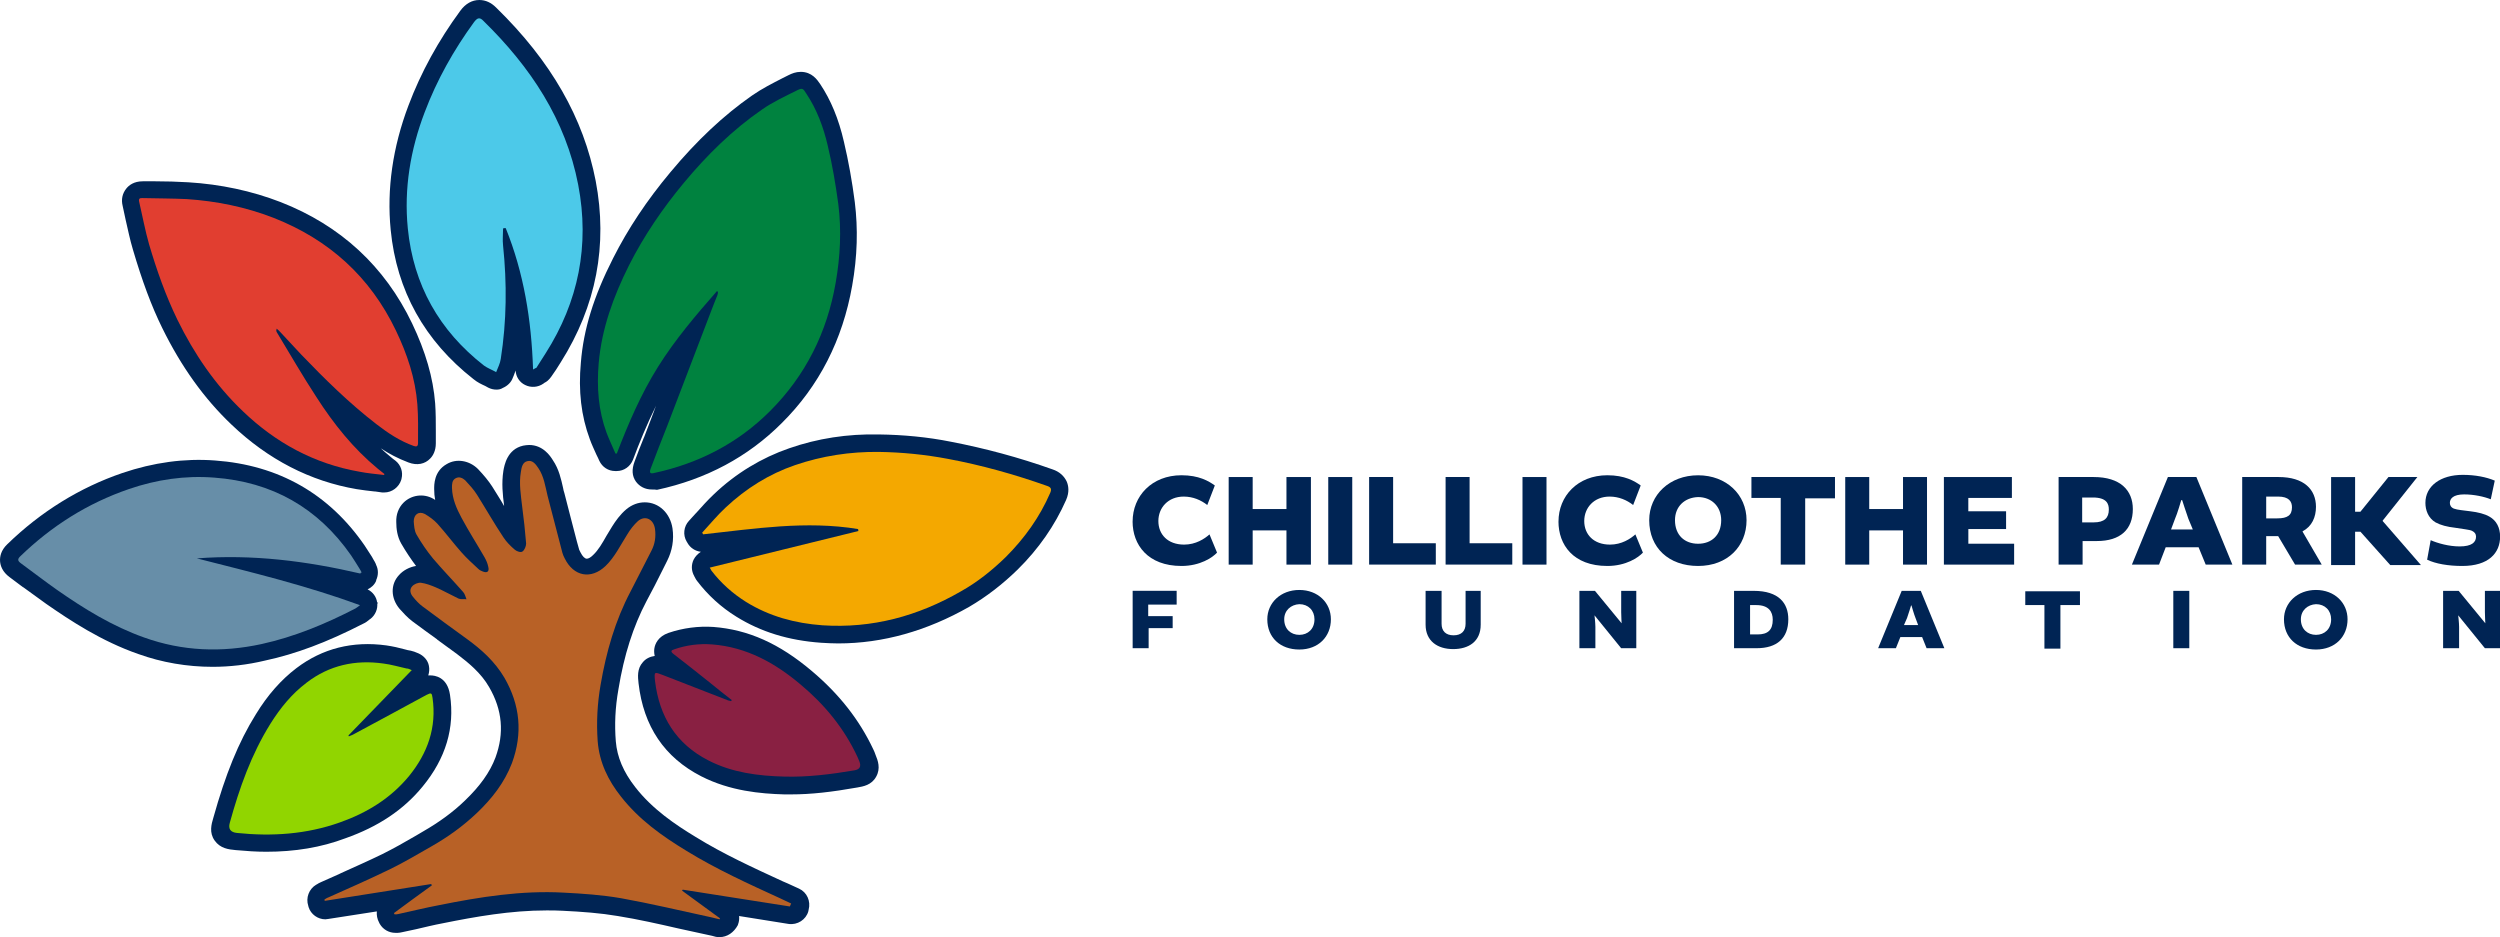 <?xml version="1.0" encoding="UTF-8"?>
<svg id="Layer_2" data-name="Layer 2" xmlns="http://www.w3.org/2000/svg" viewBox="0 0 758.44 284.3">
  <defs>
    <style>
      .cls-1 {
        fill: #e13e30;
      }

      .cls-1, .cls-2, .cls-3, .cls-4, .cls-5, .cls-6, .cls-7, .cls-8, .cls-9 {
        stroke-width: 0px;
      }

      .cls-2 {
        fill: #678ea8;
      }

      .cls-3 {
        fill: #002454;
      }

      .cls-4 {
        fill: #4cc9e9;
      }

      .cls-5 {
        fill: #f4a800;
      }

      .cls-6 {
        fill: #892042;
      }

      .cls-7 {
        fill: #91d500;
      }

      .cls-8 {
        fill: #00823f;
      }

      .cls-9 {
        fill: #b86126;
      }
    </style>
  </defs>
  <g id="Layer_1-2" data-name="Layer 1">
    <g>
      <g>
        <path class="cls-3" d="m197.72,145.8c-1.4,0-2.2-.8-2.5-1.2-.9-1.4-.3-2.9-.1-3.5.9-2.5,1.9-4.9,2.8-7.4.7-1.8,1.4-3.7,2.1-5.5l10.8-28.2c-3.2,4-6.4,8.2-9.2,12.7-5.5,8.7-9.3,18-12.3,25.9-.4.9-1.3,1.6-2.3,1.6h-.5c-1,0-1.8-.6-2.2-1.5-.3-.6-.6-1.3-.9-1.9-.7-1.5-1.3-3-1.9-4.5-2.4-6.7-3.3-13.9-2.6-22,.8-9.7,3.8-19.4,9.5-30.7,4.4-8.7,10-17.1,17-25.6,7.8-9.4,15.7-16.8,24.1-22.6,2.9-2,6-3.6,9-5.1.6-.3,1.2-.6,1.8-.9.8-.4,1.6-.7,2.4-.7,1.9,0,2.8,1.4,3.5,2.5,3,4.5,5.3,9.9,6.8,16.6,1.4,5.8,2.5,11.9,3.2,18,1,7.8.7,15.8-.8,24.6-2.8,15.8-9.7,29.3-20.6,40.2-9.8,9.8-22.1,16.3-36.4,19.4,0-.3-.3-.2-.7-.2Z"/>
        <path class="cls-3" d="m197.72,148.5c-2,0-3.7-.9-4.8-2.4-1.2-1.7-1.3-3.7-.4-6.1.9-2.4,1.8-4.8,2.8-7.2l.1-.2c.7-1.8,1.4-3.7,2.1-5.5l1.5-4c-2.8,5.7-5.1,11.3-7,16.4-.8,2-2.7,3.4-4.9,3.4h-.5c-2.1,0-3.9-1.2-4.8-3.1-.3-.6-.5-1.2-.8-1.7l-.1-.2c-.6-1.4-1.4-3-2-4.7-2.6-7-3.5-14.6-2.7-23.2.8-10.1,3.9-20.1,9.8-31.7,4.5-8.9,10.2-17.5,17.4-26.1,8-9.6,16.1-17.2,24.7-23.2,3-2.1,6.2-3.7,9.3-5.3l1.8-.9c1-.5,2.2-1,3.7-1,3.4,0,5,2.4,5.9,3.7,3.2,4.8,5.6,10.5,7.2,17.5,1.4,5.9,2.5,12.1,3.3,18.3,1,8.1.8,16.4-.8,25.4-2.9,16.4-10,30.4-21.4,41.7-10.2,10.2-22.9,17-37.8,20.2-.5-.1-1-.1-1.6-.1Zm22.1-64.1l-17.1,44.7c-.7,1.9-1.4,3.7-2.1,5.6l-.1.2c-.9,2.4-1.8,4.8-2.8,7.2-.3.8-.2.9-.2.9h.2c.1,0,.3,0,.6-.1,13.8-3,25.6-9.3,35.1-18.7,10.5-10.5,17.1-23.5,19.8-38.7,1.5-8.5,1.7-16.2.8-23.8-.8-6-1.8-11.9-3.2-17.7-1.5-6.3-3.6-11.5-6.4-15.7-.7-1-.9-1.3-1.2-1.3-.2,0-.6.1-1.2.4l-1.9.9c-2.9,1.5-6,3-8.7,4.9-8.2,5.7-15.9,12.9-23.6,22.1-6.9,8.3-12.4,16.5-16.7,25.1-5.5,10.9-8.4,20.3-9.2,29.7-.6,7.8.1,14.6,2.4,20.9.5,1.5,1.2,2.9,1.8,4.3l.1.2c.2.5.5,1,.7,1.5,3-8,6.9-17.3,12.4-26.1,2.6-4.1,5.6-8.3,9.4-12.9l11.1-13.6Z"/>
      </g>
      <g>
        <path class="cls-3" d="m217.52,88.3c-6.4,7.3-12.7,14.7-17.9,23-5.2,8.3-9,17.2-12.5,26.3h-.4c-.9-2.1-1.9-4.2-2.7-6.3-2.5-6.8-3-13.8-2.4-21,.9-10.6,4.5-20.4,9.2-29.8,4.6-9.1,10.3-17.4,16.7-25.1,7-8.4,14.7-16,23.7-22.2,3.3-2.3,7-4,10.6-5.8,1.6-.8,1.8-.6,2.8,1,3.2,4.8,5.2,10.2,6.5,15.8,1.4,5.8,2.4,11.8,3.2,17.7,1,8,.6,15.9-.8,23.9-2.6,15-9.1,28.1-19.9,38.9-9.8,9.8-21.7,15.9-35.2,18.8-1.2.3-1.5-.1-1-1.4,1.6-4.3,3.3-8.6,5-12.9,4.5-11.8,9-23.6,13.5-35.3.6-1.5,1.1-2.9,1.7-4.3.1-.2.1-.5.2-.8-.1-.4-.2-.5-.3-.5Z"/>
        <path class="cls-3" d="m197.72,146.1c-1.1,0-2-.4-2.6-1.1-1.3-1.6-.6-3.5-.4-4.1.9-2.4,1.9-4.8,2.8-7.2.7-1.9,1.5-3.8,2.2-5.7l10-26c-2.7,3.5-5.3,7.1-7.7,10.8-5.5,8.7-9.3,17.9-12.2,25.8l-.7,1.8h-4.2l-.7-1.7c-.3-.6-.6-1.3-.9-1.9-.7-1.5-1.3-3-1.9-4.5-2.4-6.7-3.3-14-2.6-22.2.8-9.7,3.8-19.5,9.5-30.8,4.4-8.8,10-17.2,17.1-25.7,7.9-9.5,15.8-16.9,24.2-22.7,2.9-2,6-3.6,9-5.1.6-.3,1.2-.6,1.8-.9,3.5-1.8,5.2,0,6.4,1.9,3.1,4.5,5.3,10,6.9,16.7,1.4,5.9,2.5,11.9,3.3,18,1,7.8.8,15.9-.8,24.7-2.8,15.8-9.7,29.4-20.7,40.4-9.9,9.8-22.2,16.4-36.6,19.5-.4,0-.8,0-1.2,0Zm19.2-61.4l4,2.4-.5,2.1c-.1.2-.1.6-.3,1-.3.7-.5,1.4-.8,2-.3.8-.6,1.5-.9,2.3l-13.5,35.3c-.7,1.9-1.5,3.8-2.2,5.7-.5,1.4-1,2.7-1.6,4.1,11.9-3.1,22.1-8.9,30.4-17.2,10.1-10.1,16.6-22.7,19.1-37.4,1.4-8.2,1.7-15.8.7-23-.8-5.9-1.8-11.8-3.2-17.4-1.4-6-3.3-10.6-5.9-14.6-.4.2-.9.4-1.3.7-3,1.5-5.8,2.9-8.4,4.7-8,5.5-15.6,12.6-23.1,21.7-6.8,8.2-12.2,16.2-16.4,24.6-5.3,10.6-8.2,19.8-8.9,28.8-.6,7.4.1,13.9,2.3,19.8.1.2.1.3.2.5,2.7-6.7,6.1-14,10.5-21,5.4-8.5,11.9-16.2,18.1-23.3l1.7-1.8Z"/>
      </g>
      <path class="cls-8" d="m217.52,88.3c-6.4,7.3-12.7,14.7-17.9,23-5.2,8.3-9,17.2-12.5,26.3h-.4c-.9-2.1-1.9-4.2-2.7-6.3-2.5-6.8-3-13.8-2.4-21,.9-10.6,4.5-20.4,9.2-29.8,4.6-9.1,10.3-17.4,16.7-25.1,7-8.4,14.7-16,23.7-22.2,3.3-2.3,7-4,10.6-5.8,1.6-.8,1.8-.6,2.8,1,3.2,4.8,5.2,10.2,6.5,15.8,1.4,5.8,2.4,11.8,3.2,17.7,1,8,.6,15.9-.8,23.9-2.6,15-9.1,28.1-19.9,38.9-9.8,9.8-21.7,15.9-35.2,18.8-1.2.3-1.5-.1-1-1.4,1.6-4.3,3.3-8.6,5-12.9,4.5-11.8,9-23.6,13.5-35.3.6-1.5,1.1-2.9,1.7-4.3.1-.2.1-.5.2-.8-.1-.4-.2-.5-.3-.5Z"/>
    </g>
    <g>
      <g>
        <path class="cls-3" d="m218.32,281.5c-.2,0-.4,0-.6-.1l-1.1-.3c-.8-.2-1.5-.4-2.3-.5-2.6-.6-5.2-1.1-7.8-1.7-6.1-1.4-12.4-2.8-18.6-3.9-5.4-1-11-1.3-17.2-1.6-1.6-.1-3.3-.1-5-.1-11.1,0-22,1.9-32.1,3.9-2.7.5-5.5,1.2-8.2,1.8-1.4.3-2.8.6-4.2.9-.3.1-.7.1-1,.1h-.6c-.9,0-1.8-.5-2.3-1.3l-.2-.4c-.7-1.2-.4-2.6.7-3.4l3.5-2.6-22.6,3.5h-.4c-1.1,0-2.1-.7-2.5-1.8l-.1-.4c-.4-1.2.1-2.5,1.2-3.1l.3-.2c.3-.2.6-.4,1-.6,2-.9,3.9-1.8,5.9-2.6,4.2-1.9,8.6-3.8,12.8-5.9,3.5-1.7,7-3.7,10.4-5.7l2.2-1.3c4.9-2.8,9.3-6.1,13.2-9.7,4.9-4.7,8.1-9.2,9.9-14.2,3-8.2,2.4-16-2.1-23.6-2.8-4.8-6.9-8.2-10.6-10.9-2-1.5-4-2.9-6-4.3-2.5-1.8-5.1-3.7-7.6-5.5-1.4-1-2.5-2.3-3.4-3.3-1.8-2.1-1.9-4.8-.3-6.6,1.1-1.2,2.9-2,4.4-2h.5c1.9.2,3.7.9,5.3,1.6.2.1.4.2.6.3-1.5-1.6-3-3.3-4.5-5.1-1.8-2.2-3.5-4.7-5.3-7.8-.9-1.6-1.1-3.5-1.1-5.1,0-1.5.5-2.9,1.4-3.9.9-.9,2-1.4,3.2-1.4.8,0,1.7.2,2.5.7,1.7.9,3.3,2.2,4.6,3.6,1.4,1.5,2.7,3.1,3.9,4.7,1.1,1.4,2.3,2.8,3.5,4.2.1.1.1.2.2.2-.1-.1-.2-.3-.3-.4-1.4-2.4-2.9-4.9-4.3-7.4-1.6-2.8-3.2-6.3-3.2-10.3,0-1.1-.1-3.8,2.4-5.2.7-.4,1.5-.6,2.3-.6,1.3,0,2.7.6,3.7,1.7,1.7,1.7,2.9,3.3,3.9,4.8,1.3,2.1,2.6,4.2,3.8,6.2,1.3,2.2,2.7,4.5,4.1,6.7.5.9,1.3,1.6,2,2.3-.2-2.7-.5-5.4-.9-8.1l-.2-1.7c-.1-.5-.1-1.1-.2-1.6-.4-3.1-.8-6.3-.2-9.6.3-1.5.8-4.7,4-5.4.4-.1.7-.1,1.1-.1,2.7,0,4.2,2.3,4.9,3.4,1.6,2.4,2.2,5,2.7,7.5.1.6.3,1.1.4,1.7,1.3,5,2.6,10.1,3.9,15l.6,2.3c.1.3.3.7.5,1.1l.1.2c1.1,2.2,2.6,3.4,4.4,3.4,1.3,0,2.6-.6,3.9-1.8,1.8-1.8,3.2-4,4.6-6.5.5-.9,1.1-1.8,1.6-2.7.9-1.4,2.1-3.2,3.8-4.6,1.2-1,2.5-1.5,3.8-1.5,2.9,0,5.2,2.3,5.6,5.5.4,2.9,0,5.6-1.3,8.1l-1.4,2.8c-1.6,3.2-3.2,6.3-4.9,9.5-4.1,7.8-7,16.8-8.8,27.6-1,5.9-1.3,11.3-.9,16.5.4,5.4,2.5,10.3,6.5,15.5,5.5,7,12.7,11.9,19.1,15.8,8.6,5.3,17.9,9.5,26.8,13.7l1.4.6c.8.4,1.6.7,2.3,1.1l1.1.5c1.2.6,1.7,1.9,1.4,3.1l-.1.5c-.3,1.1-1.4,1.9-2.5,1.9h-.4l-22.6-3.6,3.4,2.5c.9.7,1.3,1.9.9,3l-.1.3c-.1,1.1-1.1,1.7-2.2,1.7Z"/>
        <path class="cls-3" d="m218.32,284.3c-.4,0-.8,0-1.2-.1l-1.1-.3c-.8-.2-1.5-.3-2.3-.5-2.6-.6-5.2-1.1-7.8-1.7-6.1-1.4-12.3-2.8-18.5-3.8-5.3-.9-10.7-1.3-16.8-1.6-1.6-.1-3.2-.1-4.8-.1-10.9,0-21.6,1.9-31.5,3.9-2.7.5-5.5,1.2-8.1,1.8-1.4.3-2.8.6-4.2.9-.5.1-.9.2-1.3.2h-.8c-1.9,0-3.7-1-4.7-2.7l-.2-.4c-.6-1.1-.8-2.3-.7-3.4l-14.8,2.3c-.3,0-.6.1-.8.1h0c-2.3,0-4.4-1.5-5.1-3.7l-.1-.4c-.8-2.4.2-5.1,2.4-6.4l.2-.1c.3-.2.8-.5,1.3-.7,1.8-.8,3.6-1.6,5.4-2.4l.6-.3c4.2-1.9,8.5-3.8,12.6-5.8,3.4-1.7,6.8-3.6,10.2-5.6l2.2-1.3c4.7-2.7,9-5.8,12.6-9.3,4.6-4.4,7.6-8.6,9.3-13.1,2.7-7.4,2.1-14.4-1.9-21.3-2.5-4.4-6.4-7.5-9.8-10.1-2-1.4-3.9-2.9-5.9-4.3l-.2-.2c-2.5-1.8-5-3.6-7.4-5.4-1.6-1.2-2.8-2.6-3.9-3.8-2.7-3.2-2.8-7.4-.2-10.2,1.3-1.5,3.3-2.5,5.2-2.8-1.5-2-3-4.2-4.5-6.8-1.2-2.1-1.5-4.5-1.5-6.5-.1-2.3.7-4.4,2.2-5.9,2.3-2.3,6-2.9,9-1.2.2.1.4.2.6.4-.2-1.1-.3-2.1-.3-3.3,0-1.3-.1-5.4,3.8-7.6,3-1.8,6.9-1.1,9.5,1.5,1.8,1.9,3.2,3.6,4.3,5.3,1.2,2,2.5,3.9,3.6,5.9h0v-.2c-.4-3.1-.8-6.7-.2-10.5.3-1.6,1.1-6.5,6-7.6.6-.1,1.2-.2,1.8-.2,4.2,0,6.4,3.3,7.2,4.6,1.9,2.8,2.5,5.8,3.1,8.4.1.5.2,1.1.4,1.6,1.2,4.9,2.6,9.9,3.8,14.7l.7,2.5c0,.1.2.3.3.6l.1.2c.6,1.2,1.3,1.9,1.9,1.9.5,0,1.2-.4,1.9-1.1,1.6-1.5,2.8-3.6,4.1-5.9.6-.9,1.1-1.9,1.7-2.8,1-1.6,2.4-3.6,4.3-5.2,1.7-1.4,3.6-2.1,5.6-2.1,4.3,0,7.7,3.3,8.4,7.9.5,3.5-.1,6.8-1.6,9.8l-1.4,2.8c-1.6,3.2-3.2,6.4-4.9,9.5-4,7.6-6.8,16.3-8.5,26.7-1,5.6-1.2,10.8-.8,15.8.4,4.8,2.3,9.3,5.9,13.9,5.2,6.7,12.2,11.4,18.3,15.1,8.4,5.2,17.6,9.4,26.5,13.5l1.4.6c.8.4,1.6.7,2.4,1.1l1.1.5c2.4,1.1,3.6,3.8,2.9,6.4l-.1.5c-.7,2.5-3.3,4.2-6,3.8l-15-2.4c.1.8,0,1.7-.3,2.5l-.1.3c-1.2,2.2-3.2,3.6-5.5,3.6Zm-52.5-13.7c1.7,0,3.4,0,5.1.1,6.3.3,11.9.7,17.5,1.7,6.3,1.1,12.6,2.5,18.7,3.9,2.6.6,5.2,1.2,7.8,1.7.8.2,1.6.3,2.3.5l1,.2v-.1l-12.6-9.2,33.8,5.3v-.2l-1-.5c-.8-.4-1.5-.7-2.3-1.1l-1.4-.6c-9-4.2-18.4-8.5-27.1-13.8-6.5-4-14-9.1-19.8-16.5-4.4-5.6-6.7-11-7.1-17-.4-5.5-.1-11.1.9-17.2,1.9-11,4.8-20.3,9.1-28.4,1.6-3.1,3.3-6.3,4.9-9.5l1.4-2.8c1-2,1.4-4.2,1-6.5-.3-1.9-1.4-3.1-2.8-3.1-.9,0-1.6.5-2,.8-1.3,1.1-2.4,2.7-3.2,4-.5.9-1.1,1.7-1.6,2.6-1.5,2.5-3,5-5.1,7-1.8,1.7-3.8,2.6-5.8,2.6-2.8,0-5.3-1.8-6.9-5l-.1-.2c-.2-.5-.5-1-.6-1.6l-.7-2.5c-1.3-4.8-2.6-9.8-3.9-14.8-.1-.6-.3-1.2-.4-1.8-.5-2.4-1-4.6-2.4-6.6-.8-1.2-1.7-2.4-3.1-2-1,.2-1.5,1-1.9,3.2-.5,3-.2,5.8.2,8.8v.2c.1.5.1.9.2,1.4l.2,1.9c.3,2.6.6,5.3.8,8l.6,7.3-5.3-5c-1-1-1.8-1.9-2.4-2.8-1.4-2.2-2.8-4.5-4.2-6.8-1.2-2.1-2.5-4.1-3.8-6.1-.9-1.4-2-2.8-3.6-4.4-.8-.9-1.8-1.1-2.6-.6-.9.5-1,1.4-1,2.8.1,3.4,1.5,6.5,2.9,9s2.9,5.1,4.3,7.3l.3.4-4.5,3.3-.2-.3c-1.2-1.4-2.4-2.8-3.5-4.2-1.2-1.5-2.5-3.1-3.9-4.6-1-1.2-2.4-2.2-3.8-3-.9-.5-1.8-.4-2.4.2-.4.4-.7,1.1-.6,1.9,0,1.3.1,2.8.7,3.8,1.7,2.9,3.4,5.4,5.1,7.4,1.4,1.7,3,3.4,4.4,5l9.5,10.3-13.3-6.2c-1.3-.6-2.9-1.2-4.4-1.4-.8-.1-1.9.4-2.5,1.1-.7.7-.5,1.9.3,2.9s1.8,2.1,2.9,2.9c2.4,1.8,4.9,3.6,7.4,5.4l.2.1c2,1.5,4,2.9,6,4.4,3.9,2.9,8.3,6.5,11.3,11.7,4.9,8.4,5.7,17,2.3,26-2,5.4-5.4,10.2-10.6,15.2-4,3.8-8.6,7.2-13.7,10.1l-2.2,1.3c-3.4,2-6.9,4-10.5,5.7-4.2,2.1-8.6,4-12.8,5.9l-.6.3c-1.8.8-3.6,1.6-5.4,2.4-.2.1-.5.3-.7.4l-.2.1v.1l33.8-5.3-12.7,9.3.1.1h.2c.3,0,.5,0,.7-.1,1.4-.3,2.8-.6,4.2-.9,2.7-.6,5.5-1.2,8.3-1.8,10.4-1.6,21.4-3.5,32.8-3.5Z"/>
      </g>
      <g>
        <path class="cls-3" d="m239.62,275c-10.8-1.7-21.7-3.4-32.5-5.1-.1.1-.1.2-.2.3,3.8,2.8,7.7,5.6,11.5,8.4,0,.1-.1.2-.1.3-1.1-.3-2.3-.5-3.4-.8-8.8-1.9-17.6-4-26.5-5.6-5.8-1-11.6-1.4-17.5-1.7-12.7-.7-25.3,1.3-37.7,3.8-4.2.8-8.3,1.8-12.4,2.7-.3.1-.7.1-1.1.1-.1-.1-.1-.2-.2-.4,3.8-2.8,7.6-5.6,11.5-8.4-.1-.1-.1-.3-.2-.4-10.8,1.7-21.5,3.4-32.3,5.1,0-.1-.1-.3-.1-.4.4-.2.7-.5,1.1-.6,6.3-2.8,12.6-5.6,18.8-8.6,4.3-2.1,8.5-4.6,12.7-7,4.9-2.8,9.5-6.1,13.7-10.1,4.5-4.3,8.3-9.1,10.6-15.1,3.3-9,2.5-17.6-2.3-25.9-2.9-4.9-6.9-8.5-11.3-11.7-4.5-3.3-9-6.5-13.5-9.9-1.1-.8-2.1-1.9-2.9-2.9-.8-.9-1.2-2.2-.3-3.2.6-.7,1.8-1.2,2.7-1.1,1.5.2,3.1.8,4.5,1.4,2.3,1,4.6,2.3,6.9,3.4.7.3,1.6.1,2.4.2-.3-.8-.5-1.7-1.1-2.3-3-3.4-6.1-6.6-9-10-1.9-2.3-3.6-4.8-5.1-7.4-.6-1.1-.7-2.6-.8-3.9,0-2.1,1.5-3.2,3.3-2.3,1.4.8,2.8,1.8,3.9,3,2.6,2.9,4.9,6,7.4,8.8,1.5,1.7,3.3,3.3,5,4.9.4.4.9.6,1.4.8,1.3.5,2,0,1.6-1.5-.2-1-.6-1.9-1.1-2.8-2.3-4-4.8-7.9-7-12-1.5-2.8-2.8-5.7-2.9-9.1,0-1.1,0-2.3,1.1-2.9,1.1-.6,2.1-.1,2.9.6,1.3,1.4,2.6,2.8,3.6,4.4,2.7,4.3,5.2,8.7,8,12.9.9,1.4,2.2,2.7,3.5,3.8.6.5,1.8.9,2.3.5.6-.4,1.1-1.6,1.1-2.4-.3-3.7-.7-7.5-1.2-11.2-.4-3.5-1-7-.4-10.5.2-1.4.5-3,2-3.3,1.5-.4,2.5.9,3.3,2.1,1.7,2.5,2.1,5.5,2.8,8.4,1.5,5.8,3,11.5,4.5,17.3.2.6.4,1.2.7,1.7,2.7,5.5,8,6.5,12.4,2.3,2.8-2.7,4.5-6.3,6.6-9.6.9-1.5,2-2.9,3.2-4,2.2-1.9,4.8-.6,5.2,2.4.3,2.3,0,4.5-1.1,6.6-2.1,4.1-4.2,8.2-6.3,12.3-4.7,8.9-7.4,18.4-9.1,28.3-1,5.7-1.3,11.4-.9,17.1.5,6.5,3.2,12,7.1,16.9,5.5,7,12.4,11.9,19.8,16.4,9.1,5.6,18.8,10,28.4,14.4,1.1.5,2.3,1.1,3.4,1.6-.3.6-.3.7-.4.9Z"/>
        <path class="cls-3" d="m220.12,282.2l-3.5-.8c-.8-.2-1.5-.4-2.3-.5-2.6-.6-5.2-1.1-7.8-1.7-6.1-1.4-12.4-2.8-18.6-3.9-5.4-1-11-1.3-17.1-1.6-12.7-.7-25.3,1.4-37,3.8-2.7.5-5.5,1.2-8.2,1.8-1.4.3-2.8.6-4.3.9-.3.1-.7.1-1,.1l-2.1.3-2.4-4.1,4.9-3.6-24.2,3.8-1.6-4.8,2.2-1.3c.3-.2.6-.4,1.1-.6,2-.9,3.9-1.8,5.9-2.6,4.2-1.9,8.6-3.8,12.8-5.9,3.5-1.7,7-3.7,10.4-5.7l2.2-1.3c4.9-2.8,9.3-6.1,13.1-9.7,4.9-4.7,8.1-9.2,9.9-14.1,3-8.2,2.3-15.9-2.1-23.5-2.8-4.8-6.9-8.2-10.5-10.9-2-1.5-4-2.9-6-4.3-2.5-1.8-5.1-3.7-7.6-5.5-1.4-1-2.5-2.3-3.4-3.4-1.8-2.2-1.9-5-.3-6.8,1.3-1.4,3.4-2.3,5.1-2.1,1.9.2,3.6.9,5.1,1.6-1.3-1.4-2.6-2.9-3.9-4.4-1.8-2.2-3.6-4.7-5.4-7.8-.9-1.6-1.1-3.5-1.1-5.2,0-2,.9-3.8,2.4-4.8,1.5-.9,3.4-.9,5,0,1.8,1,3.4,2.2,4.6,3.6,1.4,1.5,2.7,3.1,3.9,4.7.8.9,1.5,1.9,2.3,2.8-1.2-2-2.4-4-3.5-6-1.6-2.8-3.2-6.3-3.2-10.4,0-1.2-.1-3.9,2.5-5.4,2-1.2,4.5-.8,6.3,1.1,1.7,1.8,3,3.3,4,4.9,1.3,2.1,2.6,4.2,3.8,6.2,1.3,2.2,2.7,4.5,4.1,6.7.5.7,1,1.4,1.6,1.9-.2-2.5-.5-5.1-.8-7.6l-.2-1.8c-.1-.5-.1-1.1-.2-1.6-.4-3.1-.8-6.3-.2-9.7.3-1.5.8-4.8,4.1-5.6,3.5-.8,5.5,2.2,6.2,3.3,1.6,2.4,2.2,5,2.8,7.5.1.6.3,1.1.4,1.7,1.3,5.1,2.6,10.2,4,15.2l.5,2.1c.1.3.3.7.5,1.1l.1.2c.9,1.9,2.2,3,3.6,3.3,1.4.2,2.9-.4,4.3-1.7,1.8-1.8,3.2-4,4.6-6.4.5-.9,1.1-1.8,1.6-2.7.9-1.4,2.1-3.2,3.8-4.6,1.7-1.5,3.9-1.9,5.9-1.2,2.1.8,3.5,2.8,3.9,5.3.4,2.9,0,5.7-1.3,8.2l-1.5,2.9c-1.6,3.2-3.2,6.3-4.9,9.5-4.1,7.8-7,16.8-8.8,27.5-1,5.8-1.3,11.2-.9,16.5.4,5.4,2.5,10.2,6.5,15.4,5.5,7,12.7,11.9,19,15.8,8.6,5.2,17.8,9.5,26.8,13.7l1.3.6c.8.4,1.6.7,2.3,1.1l3.2,1.6-1.5,5.1-24.3-3.8,4.5,3.3-1.4,4.3Zm-54.3-14.2c1.7,0,3.5,0,5.2.1,6.4.3,12.1.7,17.8,1.7,6,1.1,12.1,2.4,17.9,3.7l-3.4-2.5,2.1-4.2,16.9,2.7c-5.4-2.6-10.8-5.4-16-8.6-6.7-4.1-14.4-9.4-20.5-17.1-4.7-5.9-7.2-11.9-7.7-18.4-.4-5.7-.1-11.5.9-17.8,1.9-11.3,5-20.8,9.4-29.2,1.6-3.1,3.2-6.3,4.8-9.4l1.5-2.9c.8-1.5,1-3.1.8-4.9-.1-.5-.3-.8-.3-.9,0,0-.1.1-.3.2-1.1.9-2,2.3-2.7,3.4-.5.8-1,1.7-1.5,2.5-1.5,2.6-3.1,5.3-5.5,7.6-2.7,2.6-6,3.8-9.2,3.2s-5.9-2.8-7.7-6.3l-.1-.1c-.3-.6-.6-1.3-.8-2.1l-.5-2.1c-1.3-5-2.7-10.1-4-15.2-.2-.6-.3-1.2-.4-1.8-.5-2.1-.9-4.1-2-5.7,0-.1-.1-.1-.1-.2,0,.1,0,.2-.1.3-.4,2.6-.1,5.2.2,8,.1.6.1,1.1.2,1.7l.2,1.8c.4,3.1.7,6.3,1,9.6.1,1.6-.8,4-2.4,5-1.9,1.1-4.4.2-5.6-.8-1.2-1.1-2.8-2.5-4-4.4-1.5-2.3-2.9-4.6-4.2-6.8-1.2-2-2.5-4.1-3.8-6.1-.6-1-1.4-2-2.4-3.1.2,2.6,1.3,5,2.5,7.2,1.3,2.4,2.8,4.9,4.2,7.2.9,1.6,1.9,3.1,2.8,4.7.7,1.1,1.1,2.4,1.4,3.6.5,2.4-.5,3.7-1.1,4.2-.5.4-2,1.4-4.3.4-.7-.3-1.5-.7-2.3-1.4l-1-1c-1.4-1.3-2.8-2.6-4.1-4.1-1.2-1.4-2.4-2.9-3.6-4.3-1.2-1.5-2.5-3.1-3.8-4.5-.6-.7-1.4-1.4-2.3-1.9.1,1.1.2,1.6.4,1.8,1.6,2.8,3.2,5.1,4.8,7,1.7,2,3.5,4,5.2,5.9,1.2,1.4,2.5,2.7,3.7,4.1.7.8,1,1.7,1.3,2.5.1.2.1.4.2.6l1.8,4.2-4.5-.2h-.5c-.7,0-1.8.1-2.8-.4-1.2-.5-2.4-1.2-3.6-1.8-1.1-.6-2.2-1.1-3.3-1.6-1-.5-2.2-1-3.3-1.1.7.8,1.4,1.6,2.2,2.2,2.5,1.9,5,3.7,7.5,5.5,2,1.5,4,2.9,6,4.4,4.1,3,8.7,6.9,12,12.5,5.3,9,6.1,18.5,2.5,28.2-2.1,5.8-5.7,10.9-11.3,16.2-4.1,3.9-8.9,7.5-14.2,10.5l-2.2,1.3c-3.5,2-7,4-10.7,5.8-1,.5-2,1-3,1.4l16.1-2.5,2,4.4-3.6,2.6c.6-.1,1.2-.2,1.8-.4,10.7-2.2,21.9-4.1,33.4-4.1Z"/>
      </g>
      <path class="cls-9" d="m239.62,275c-10.8-1.7-21.7-3.4-32.5-5.1-.1.1-.1.2-.2.3,3.8,2.8,7.7,5.6,11.5,8.4,0,.1-.1.2-.1.3-1.1-.3-2.3-.5-3.4-.8-8.8-1.9-17.6-4-26.5-5.6-5.8-1-11.6-1.4-17.5-1.7-12.7-.7-25.3,1.3-37.7,3.8-4.2.8-8.3,1.8-12.4,2.7-.3.1-.7.1-1.1.1-.1-.1-.1-.2-.2-.4,3.8-2.8,7.6-5.6,11.5-8.4-.1-.1-.1-.3-.2-.4-10.8,1.7-21.5,3.4-32.3,5.1,0-.1-.1-.3-.1-.4.4-.2.7-.5,1.1-.6,6.3-2.8,12.6-5.6,18.8-8.6,4.3-2.1,8.5-4.6,12.7-7,4.9-2.8,9.5-6.1,13.7-10.1,4.5-4.3,8.3-9.1,10.6-15.1,3.3-9,2.5-17.6-2.3-25.9-2.9-4.9-6.9-8.5-11.3-11.7-4.5-3.3-9-6.5-13.5-9.9-1.1-.8-2.1-1.9-2.9-2.9-.8-.9-1.2-2.2-.3-3.2.6-.7,1.8-1.2,2.7-1.1,1.5.2,3.1.8,4.5,1.4,2.3,1,4.6,2.3,6.9,3.4.7.3,1.6.1,2.4.2-.3-.8-.5-1.7-1.1-2.3-3-3.4-6.1-6.6-9-10-1.9-2.3-3.6-4.8-5.1-7.4-.6-1.1-.7-2.6-.8-3.9,0-2.1,1.5-3.2,3.3-2.3,1.4.8,2.8,1.8,3.9,3,2.6,2.9,4.9,6,7.4,8.8,1.5,1.7,3.3,3.3,5,4.9.4.4.9.6,1.4.8,1.3.5,2,0,1.6-1.5-.2-1-.6-1.9-1.1-2.8-2.3-4-4.8-7.9-7-12-1.5-2.8-2.8-5.7-2.9-9.1,0-1.1,0-2.3,1.1-2.9,1.1-.6,2.1-.1,2.9.6,1.3,1.4,2.6,2.8,3.6,4.4,2.7,4.3,5.2,8.7,8,12.9.9,1.4,2.2,2.7,3.5,3.8.6.5,1.8.9,2.3.5.6-.4,1.1-1.6,1.1-2.4-.3-3.7-.7-7.5-1.2-11.2-.4-3.5-1-7-.4-10.5.2-1.4.5-3,2-3.3,1.5-.4,2.5.9,3.3,2.1,1.7,2.5,2.1,5.5,2.8,8.4,1.5,5.8,3,11.5,4.5,17.3.2.6.4,1.2.7,1.7,2.7,5.5,8,6.5,12.4,2.3,2.8-2.7,4.5-6.3,6.6-9.6.9-1.5,2-2.9,3.2-4,2.2-1.9,4.8-.6,5.2,2.4.3,2.3,0,4.5-1.1,6.6-2.1,4.1-4.2,8.2-6.3,12.3-4.7,8.9-7.4,18.4-9.1,28.3-1,5.7-1.3,11.4-.9,17.1.5,6.5,3.2,12,7.1,16.9,5.5,7,12.4,11.9,19.8,16.4,9.1,5.6,18.8,10,28.4,14.4,1.1.5,2.3,1.1,3.4,1.6-.3.6-.3.7-.4.9Z"/>
    </g>
    <g>
      <g>
        <path class="cls-3" d="m116.62,146.6h-.3c-.8-.1-1.6-.2-2.3-.3-1.7-.2-3.5-.4-5.2-.7-13.5-2.3-25.9-8.7-36.6-18.9-8.1-7.7-14.8-17-20.4-28.5-3.2-6.6-6-14-8.7-23.3-.9-2.9-1.5-5.9-2.1-8.8-.3-1.4-.6-2.8-.9-4.2-.3-1.4.1-2.4.5-2.9.9-1.2,2.3-1.2,2.8-1.2h3.8c3.2,0,6.6.1,9.9.3,9.5.6,18.7,2.5,27.1,5.9,17.5,6.8,30.4,18.7,38.4,35.4,4,8.3,6.2,15.9,6.8,23.3.2,2.7.2,5.5.2,8.2v3.7c0,1.1-.3,2-.9,2.6-.6.6-1.3.9-2.1.9-.5,0-1-.1-1.5-.3-4.9-1.8-8.9-4.7-11.9-7-6.4-4.9-12.2-10.3-17.3-15.4.8,1.3,1.6,2.5,2.4,3.8,6,9.2,11.8,15.9,18.2,21.2.4.4.9.7,1.4,1.1l.6.5c.7.6,1.1,1.6.8,2.5l-.1.4c-.6,1-1.6,1.7-2.6,1.7Z"/>
        <path class="cls-3" d="m116.62,149.4h-.7c-.7-.1-1.4-.2-2.1-.3h-.2c-1.8-.2-3.6-.4-5.4-.7-14.1-2.4-26.9-9-38-19.6-8.3-7.9-15.2-17.5-21-29.3-3.3-6.7-6.1-14.3-8.9-23.8-.9-3-1.5-6-2.2-9-.3-1.4-.6-2.8-.9-4.2-.5-2-.1-3.8,1.1-5.3.8-1,2.3-2.2,5-2.2h3.8c3.3,0,6.6.1,10,.3,9.8.6,19.2,2.6,28,6,18.2,7.1,31.6,19.5,39.9,36.8,4.1,8.6,6.4,16.5,7,24.3.2,2.8.2,5.7.2,8.4v3.7c0,2.3-.9,3.8-1.7,4.6-1.6,1.7-4,2.2-6.6,1.2-3.2-1.2-6-2.7-8.4-4.3.8.8,1.7,1.5,2.5,2.2.4.3.8.7,1.2,1l.8.6c1.6,1.3,2.3,3.4,1.8,5.4l-.1.4c-.7,2.2-2.8,3.8-5.1,3.8ZM43.22,60.6c-.1,0-.5,0-.6.1s0,.4,0,.5c.3,1.4.6,2.8.9,4.3.6,2.8,1.2,5.8,2.1,8.6,2.7,9.2,5.4,16.4,8.5,22.9,5.5,11.2,12,20.2,19.8,27.7,10.3,9.8,22.2,15.9,35.1,18.2,1.7.3,3.4.5,5,.7h.2c.5.1,1,.1,1.5.2l-.2-.2c-.4-.3-.9-.7-1.3-1-6.6-5.4-12.6-12.4-18.7-21.8-.8-1.3-1.6-2.5-2.4-3.8l-12.8-20.8,17.2,17.2c6.1,6.1,11.6,11,17,15.2,2.8,2.2,6.6,4.9,11.2,6.6.4.1.5.1.6.1h.2c.1-.1.1-.3.1-.6v-3.8c0-2.6,0-5.3-.2-7.9-.6-7.1-2.7-14.4-6.5-22.3-7.7-16-20.1-27.5-36.9-34-8.2-3.2-17-5.1-26.3-5.7-3.3-.2-6.5-.2-9.7-.3h-3.5l-.3-.1Z"/>
      </g>
      <g>
        <path class="cls-3" d="m83.82,100.1c0,.2,0,.4.1.6,4,6.6,7.9,13.4,12.1,19.8,5.2,8.1,11.2,15.6,18.6,21.7.7.5,1.3,1.1,2,1.6,0,.1-.1.2-.1.3-2.5-.3-5-.5-7.5-1-13.7-2.4-25.4-8.8-35.3-18.3-8.4-8-14.8-17.4-19.9-27.8-3.6-7.4-6.3-15.1-8.6-22.9-1.2-4.2-2-8.6-3-12.9-.3-1.2.5-1.1,1.2-1.1,4.4.1,8.8.1,13.2.3,9.1.6,17.9,2.4,26.4,5.7,16.8,6.6,29.3,17.9,37.1,34.2,3.4,7.1,5.9,14.5,6.5,22.4.3,3.9.2,7.8.2,11.7,0,1-.4,1.2-1.3.9-4.2-1.5-7.8-3.9-11.3-6.6-8.3-6.4-15.7-13.7-22.9-21.2-2.3-2.4-4.4-4.8-6.7-7.2-.2-.2-.5-.4-.7-.6,0,.2,0,.3-.1.4Z"/>
        <path class="cls-3" d="m118.62,147.3l-2.4-.3c-.8-.1-1.5-.2-2.3-.3-1.7-.2-3.5-.4-5.3-.7-13.6-2.4-26-8.7-36.8-19-8.1-7.7-14.8-17.1-20.5-28.6-3.2-6.6-6-14-8.7-23.4-.9-2.9-1.5-5.9-2.1-8.8-.3-1.4-.6-2.8-.9-4.2-.4-1.6.1-2.6.6-3.3,1.1-1.3,2.7-1.3,3.3-1.3h3.5c3.2,0,6.6.1,9.9.3,9.6.6,18.7,2.6,27.2,5.9,17.6,6.9,30.6,18.8,38.6,35.6,4,8.3,6.2,16,6.8,23.4.2,2.8.2,5.5.2,8.2v3.7c0,1.8-.8,2.7-1.5,3.2-1,.7-2.2.8-3.6.3-4.9-1.8-9-4.7-12-7-5.4-4.2-10.4-8.7-15-13.1.2.3.4.7.6,1,6,9.2,11.7,15.9,18.1,21.1.4.4.9.7,1.3,1.1l2.1,1.7-1.1,4.5ZM45.52,63.1c.1.7.3,1.3.4,2,.6,2.8,1.2,5.7,2,8.4,2.6,9,5.3,16.2,8.4,22.5,5.4,10.9,11.7,19.8,19.3,27,9.6,9.1,20.6,14.9,32.6,17.3-5-4.9-9.8-10.8-14.6-18.2-3-4.6-5.9-9.4-8.6-14-1.2-2-2.3-3.9-3.5-5.9-.4-.6-.4-1.2-.5-1.5l-.4-1.7,3.3-2.6,1.8,1.3c.3.2.6.4,1,.8.8.9,1.6,1.8,2.5,2.7,1.4,1.5,2.8,3,4.2,4.5,6.3,6.6,13.9,14.2,22.6,20.9,3,2.3,5.6,4,8.1,5.2v-1c0-2.7,0-5.2-.2-7.7-.5-6.8-2.6-13.8-6.3-21.4-7.4-15.5-19.4-26.5-35.6-32.8-8-3.1-16.6-5-25.6-5.5-3.2-.2-6.4-.2-9.6-.3-.3,0-.8,0-1.3,0Z"/>
      </g>
      <path class="cls-1" d="m83.82,100.1c0,.2,0,.4.1.6,4,6.6,7.9,13.4,12.1,19.8,5.2,8.1,11.2,15.6,18.6,21.7.7.5,1.3,1.1,2,1.6,0,.1-.1.2-.1.3-2.5-.3-5-.5-7.5-1-13.7-2.4-25.4-8.8-35.3-18.3-8.4-8-14.8-17.4-19.9-27.8-3.6-7.4-6.3-15.1-8.6-22.9-1.2-4.2-2-8.6-3-12.9-.3-1.2.5-1.1,1.2-1.1,4.4.1,8.8.1,13.2.3,9.1.6,17.9,2.4,26.4,5.7,16.8,6.6,29.3,17.9,37.1,34.2,3.4,7.1,5.9,14.5,6.5,22.4.3,3.9.2,7.8.2,11.7,0,1-.4,1.2-1.3.9-4.2-1.5-7.8-3.9-11.3-6.6-8.3-6.4-15.7-13.7-22.9-21.2-2.3-2.4-4.4-4.8-6.7-7.2-.2-.2-.5-.4-.7-.6,0,.2,0,.3-.1.4Z"/>
    </g>
    <g>
      <g>
        <path class="cls-3" d="m64.52,199.5c-7.4,0-14.7-1.3-21.7-3.7-10.7-3.8-20.1-9.9-27.1-14.9-2.3-1.6-4.6-3.3-6.8-5-1.4-1-2.8-2.1-4.2-3.1-1.1-.8-1.6-1.7-1.7-2.8-.1-1.1.4-2.1,1.3-3,9.9-9.7,21.3-16.7,33.8-21,7.5-2.5,15-3.8,22.4-3.8,1.5,0,3.1.1,4.6.2,18.4,1.3,33,9.6,43.3,24.6.7,1.1,1.4,2.2,2.1,3.3l.6.9c.2.3.4.7.5,1l.1.3c.4.7.4,1.5,0,2.2l-.2.4c-.4.9-1.3,1.4-2.3,1.4-.2,0-.4,0-.6-.1-10.6-2.4-20.2-3.9-29.3-4.6,10.2,2.7,20.5,5.7,30.6,9.4.9.3,1.5,1.1,1.6,2s-.3,1.8-1,2.4c-.2.2-.4.3-.5.4-.4.3-.8.6-1.2.8-10.8,5.6-20.1,9.1-29.1,11-5.1,1.1-10.3,1.7-15.2,1.7Z"/>
        <path class="cls-3" d="m64.52,202.3c-7.7,0-15.4-1.3-22.6-3.9-11.2-3.9-20.7-10.2-27.9-15.2-2.3-1.7-4.7-3.4-6.9-5l-.2-.1c-1.3-1-2.7-2-4-3-2.2-1.6-2.8-3.5-2.9-4.8-.1-1.3.2-3.3,2.2-5.2,10.2-9.9,22-17.2,34.9-21.6,9.4-3.2,18.9-4.5,28.1-3.8,19.3,1.4,34.6,10.1,45.4,25.8.8,1.2,1.5,2.3,2.2,3.4l.5.9c.3.4.5.9.7,1.3l.1.3c.7,1.4.7,3.1,0,4.6v.2c-.5,1.2-1.5,2.1-2.6,2.6,1.6.8,2.7,2.3,2.9,4,.3,1.9-.6,3.9-2.1,5-.2.1-.3.2-.4.3-.5.4-1,.8-1.7,1.1-11.1,5.7-20.5,9.2-29.8,11.2-5.4,1.3-10.8,1.9-15.9,1.9h0Zm-4.1-57.3c-7.1,0-14.3,1.2-21.5,3.7-12.1,4.1-23.2,11-32.8,20.3-.2.2-.5.6-.5.8s.2.5.6.7c1.4,1,2.7,2,4.1,3l.1.1c2.2,1.7,4.5,3.4,6.8,5,6.8,4.8,16,10.8,26.4,14.5,6.7,2.4,13.7,3.6,20.8,3.6h0c4.8,0,9.7-.5,14.7-1.6,8.8-1.9,17.8-5.3,28.5-10.8.2-.1.5-.3.8-.5l.2-.2c-8.5-3.1-17.8-5.9-29.9-9.1l.9-5.5c9.2.6,18.8,2.1,29.5,4.6h0l-.1-.2c-.1-.3-.2-.5-.4-.7l-.6-.9c-.6-1-1.3-2.1-2-3.2-9.9-14.3-23.7-22.2-41.3-23.5-1.3-.1-2.8-.1-4.3-.1Z"/>
      </g>
      <g>
        <path class="cls-3" d="m109.32,174c-16.3-3.8-32.8-5.9-49.6-4.6,16.5,4.2,33.1,8.2,49.5,14.2-.7.5-1,.8-1.4,1-9.1,4.7-18.5,8.6-28.5,10.8-12,2.6-23.9,2.2-35.6-2-9.6-3.4-18.2-8.7-26.5-14.5-3.7-2.6-7.3-5.4-11-8.1-.9-.7-.9-1.2-.1-2,9.5-9.2,20.4-16.1,32.9-20.4,8.4-2.9,17.1-4.2,26-3.5,17.5,1.3,31.4,9.1,41.5,23.6.9,1.3,1.7,2.7,2.6,4.1.2.3.4.7.6,1.1-.3,0-.3.1-.4.3Z"/>
        <path class="cls-3" d="m64.52,199.8c-7.5,0-14.8-1.3-21.9-3.7-10.8-3.8-20.2-10-27.2-14.9-2.3-1.6-4.6-3.4-6.9-5-1.4-1-2.8-2.1-4.2-3.1-1.1-.8-1.7-1.8-1.8-3s.4-2.3,1.4-3.2c10-9.7,21.4-16.8,33.9-21,9.1-3.1,18.2-4.3,27.1-3.7,18.5,1.3,33.1,9.7,43.6,24.8.8,1.1,1.4,2.2,2.1,3.3l.5.9c.2.3.4.7.5,1l.7,1.5-1.7,3.6-2.2-.5c-9.4-2.2-18.1-3.6-26.3-4.3,9.2,2.5,18.5,5.3,27.7,8.6l4.9,1.8-4.2,3.1c-.2.2-.4.3-.5.4-.4.3-.8.6-1.3.9-10.9,5.6-20.1,9.1-29.2,11-4.9.9-10,1.5-15,1.5Zm-55.3-30.2c.9.7,1.9,1.4,2.8,2.1,2.2,1.6,4.5,3.3,6.7,4.9,6.7,4.7,15.7,10.6,25.8,14.2,10.9,3.9,22,4.5,34.1,1.9,7.4-1.6,15.1-4.3,23.8-8.5-13.2-4.4-26.6-7.8-39.6-11.1l-20.1-5.1,16.8-1.3c13.7-1.1,28,0,44.5,3.4-9.4-13.6-22.6-21.1-39.3-22.3-8.2-.6-16.5.5-24.9,3.4-11.3,3.7-21.5,9.9-30.6,18.4Z"/>
      </g>
      <path class="cls-2" d="m109.32,174c-16.3-3.8-32.8-5.9-49.6-4.6,16.5,4.2,33.1,8.2,49.5,14.2-.7.5-1,.8-1.4,1-9.1,4.7-18.5,8.6-28.5,10.8-12,2.6-23.9,2.2-35.6-2-9.6-3.4-18.2-8.7-26.5-14.5-3.7-2.6-7.3-5.4-11-8.1-.9-.7-.9-1.2-.1-2,9.5-9.2,20.4-16.1,32.9-20.4,8.4-2.9,17.1-4.2,26-3.5,17.5,1.3,31.4,9.1,41.5,23.6.9,1.3,1.7,2.7,2.6,4.1.2.3.4.7.6,1.1-.3,0-.3.1-.4.3Z"/>
    </g>
    <g>
      <g>
        <path class="cls-3" d="m254.32,192.4c-1.7,0-3.4-.1-5.1-.2-9.4-.7-17.4-3.1-24.4-7.5-4.4-2.8-8.1-6.1-11.1-10.1-.3-.4-.4-.7-.5-1,0-.1-.1-.3-.2-.4-.3-.7-.3-1.5,0-2.2s1-1.2,1.7-1.4l31.4-7.7h-.4c-8.5,0-17.3,1-25.7,2-2.1.3-4.2.5-6.3.7h-.3c-.9,0-1.8-.5-2.2-1.3l-.3-.5c-.6-1-.4-2.2.3-3.1.7-.8,1.5-1.6,2.2-2.4,1.6-1.8,3.3-3.7,5.1-5.4,6.5-6.1,13.8-10.6,21.9-13.4,7.9-2.7,16.4-4.1,25.1-4.1h1.2c7.3.1,14.5.8,21.3,2.1,10.3,2,20.5,4.7,30.4,8.3.5.2,2,.7,2.6,2.2.4,1,.4,2.1-.2,3.3-3.2,7.4-8,14.2-14.1,20.3-4.3,4.3-9,7.9-14.1,10.8-12.3,7.4-25.3,11-38.3,11Z"/>
        <path class="cls-3" d="m254.32,195.2c-1.7,0-3.5-.1-5.2-.2-9.9-.7-18.3-3.3-25.7-7.9-4.7-2.9-8.7-6.6-11.9-10.8-.5-.6-.7-1.2-.9-1.5,0-.1-.1-.2-.2-.4-.7-1.5-.7-3.1,0-4.6.5-1,1.3-1.8,2.2-2.4-1.7-.2-3.2-1.2-4-2.6l-.3-.5c-1.2-2-.9-4.6.7-6.3.7-.7,1.3-1.5,2-2.2l.2-.2c1.7-1.9,3.4-3.8,5.3-5.6,6.7-6.4,14.5-11.1,22.9-14,8.6-3,17.7-4.4,27.2-4.2,7.5.1,14.8.8,21.8,2.2,10.4,2,20.8,4.8,30.9,8.4,2.1.7,3.5,2,4.3,3.7.5,1.2.9,3.1-.2,5.6-3.4,7.7-8.3,14.8-14.7,21.1-4.5,4.4-9.4,8.2-14.7,11.3-12.8,7.3-26.2,11.1-39.7,11.1h0Zm-38.7-22.9c.1.1.1.2.1.3.1.2.1.3.2.4,2.8,3.7,6.3,6.8,10.4,9.4,6.6,4.2,14.2,6.5,23.1,7.1,1.6.1,3.2.2,4.9.2h0c12.6,0,25-3.5,37-10.4,4.9-2.8,9.4-6.3,13.5-10.4,5.8-5.8,10.4-12.3,13.5-19.4.2-.5.3-.9.2-1.1-.2-.4-.8-.6-1-.7-9.8-3.5-19.9-6.2-30-8.2-6.7-1.3-13.7-2-20.8-2.1h-1.1c-8.4,0-16.5,1.3-24.2,4-7.7,2.6-14.8,6.9-20.9,12.8-1.7,1.6-3.4,3.5-4.9,5.2l-.2.2c-.6.7-1.3,1.5-2,2.2l.1.2c2-.2,4.1-.5,6.1-.7,8.6-1,17.5-2.1,26.2-2.1h.4l22.6.1-53.2,13Z"/>
      </g>
      <g>
        <path class="cls-3" d="m213.02,161.6c2.4-2.6,4.6-5.3,7.2-7.7,6.1-5.7,13.1-10.1,21-12.8,8.2-2.8,16.7-4.1,25.4-4,7,.1,14,.8,20.9,2.1,10.2,1.9,20.2,4.7,30.1,8.2,1.2.4,1.5.9,1,2.1-3.2,7.4-7.8,13.8-13.5,19.5-4.1,4-8.6,7.6-13.6,10.4-13,7.5-26.9,11.3-42,10.3-8.3-.6-16.1-2.7-23.2-7.1-4-2.5-7.6-5.7-10.5-9.5-.1-.2-.2-.4-.5-.9,15.1-3.7,30.1-7.4,45.1-11.1,0-.2-.1-.4-.1-.6-15.8-2.6-31.4-.1-47,1.6-.1-.2-.2-.3-.3-.5Z"/>
        <path class="cls-3" d="m254.22,192.6c-1.7,0-3.3-.1-5-.2-9.4-.7-17.4-3.1-24.5-7.5-4.4-2.8-8.2-6.2-11.2-10.1-.3-.4-.4-.7-.6-1,0-.1-.1-.2-.2-.4l-1.5-3.1,33-8.1c-8.2.1-16.3,1.1-24.3,2-2.1.2-4.2.5-6.3.7l-1.8.2-2.2-3.8,1.4-1.5c.7-.8,1.5-1.6,2.2-2.4,1.6-1.8,3.3-3.7,5.1-5.4,6.5-6.1,13.9-10.6,22-13.4,8.3-2.9,17.2-4.2,26.3-4.1,7.3.1,14.5.8,21.4,2.1,10.3,2,20.6,4.8,30.5,8.3.5.2,2.1.7,2.7,2.3.5,1,.4,2.2-.2,3.5-3.3,7.4-8,14.3-14.1,20.3-4.3,4.3-9.1,7.9-14.1,10.9-12.5,7.1-25.4,10.7-38.6,10.7Zm-34.2-18.8c2.2,2.4,4.8,4.5,7.7,6.3,6.2,3.9,13.4,6.1,21.9,6.7,13.9,1,27.2-2.3,40.4-9.9,4.7-2.7,9-6,13-10,5.3-5.2,9.4-11.1,12.4-17.4-9.3-3.2-18.8-5.8-28.4-7.6-6.6-1.2-13.4-1.9-20.4-2-8.5-.1-16.7,1.2-24.4,3.8-7.4,2.5-14.1,6.6-20,12.2-.9.8-1.7,1.7-2.6,2.6,13.4-1.6,27.3-3.2,41.2-.9l2,.3.9,5.1-43.7,10.8Z"/>
      </g>
      <path class="cls-5" d="m213.02,161.6c2.4-2.6,4.6-5.3,7.2-7.7,6.1-5.7,13.1-10.1,21-12.8,8.2-2.8,16.7-4.1,25.4-4,7,.1,14,.8,20.9,2.1,10.2,1.9,20.2,4.7,30.1,8.2,1.2.4,1.5.9,1,2.1-3.2,7.4-7.8,13.8-13.5,19.5-4.1,4-8.6,7.6-13.6,10.4-13,7.5-26.9,11.3-42,10.3-8.3-.6-16.1-2.7-23.2-7.1-4-2.5-7.6-5.7-10.5-9.5-.1-.2-.2-.4-.5-.9,15.1-3.7,30.1-7.4,45.1-11.1,0-.2-.1-.4-.1-.6-15.8-2.6-31.4-.1-47,1.6-.1-.2-.2-.3-.3-.5Z"/>
    </g>
    <g>
      <g>
        <path class="cls-3" d="m80.72,255.6c-2.9,0-5.9-.2-8.9-.4-2-.2-3.4-.3-4.4-1.7-.9-1.4-.5-2.8-.1-4.5,3.6-13,7.5-22.4,12.5-30.7,3.5-5.6,7.3-9.9,11.6-13.2,5.9-4.4,12.6-6.7,19.9-6.7,1.7,0,3.5.1,5.3.4s3.6.7,5.3,1.1c.6.2,1.2.3,1.9.5.5.1.9.3,1.4.5.2.1.4.2.6.3.8.3,1.4,1,1.5,1.8.2.8-.1,1.7-.7,2.3l-8.9,9.1,10.5-5.6c.7-.4,1.4-.7,2.3-.7,1.2,0,2.8.6,3.2,3.5,1.4,9.2-1.2,17.8-7.7,25.6-5.5,6.7-12.7,11.5-22.1,14.8-7.2,2.3-14.8,3.6-23.2,3.6Z"/>
        <path class="cls-3" d="m80.72,258.4c-2.9,0-6-.2-9.2-.5-2.2-.2-4.7-.5-6.4-2.9-1.7-2.4-1-4.9-.4-6.9,3.7-13.2,7.6-22.9,12.9-31.4,3.6-5.9,7.7-10.5,12.3-14,7.9-6,17.1-8.3,27.3-6.9,2,.3,3.8.7,5.6,1.2.6.2,1.2.3,1.8.4.8.2,1.4.4,1.8.6.2.1.3.1.5.2,1.6.7,2.9,2.1,3.2,3.8.2,1,.1,2-.2,2.9h.7c1.2,0,5.1.4,5.9,5.9,1.5,10-1.3,19.3-8.3,27.8-5.8,7.1-13.5,12.2-23.4,15.7-7.4,2.8-15.4,4.1-24.1,4.1Zm30.7-57.3c-6.7,0-12.8,2.1-18.2,6.1-4.1,3.1-7.7,7.2-10.9,12.5-4.9,8-8.7,17.3-12.2,29.9-.3,1.2-.5,1.9-.3,2.2.2.3.8.4,2.3.5,11.7,1.1,21.7.1,31.1-3.2,8.9-3.2,15.8-7.7,20.9-14,5.9-7.2,8.3-15.1,7.1-23.4-.1-.7-.3-1-.3-1.1h-.1c-.3,0-.8.3-1,.4l-26.4,14.3,21.2-21.8c-.1,0-.2-.1-.3-.1-.4-.2-.6-.3-.9-.3-.6-.1-1.3-.3-1.9-.5-1.6-.4-3.4-.8-5-1.1-1.9-.3-3.5-.4-5.1-.4Z"/>
      </g>
      <g>
        <path class="cls-3" d="m124.92,203.3c-6.6,6.8-12.9,13.3-19.2,19.8,0,.1.1.2.1.3.4-.2.8-.3,1.2-.5,7.5-4,15-8.1,22.4-12.1,1.4-.7,1.6-.6,1.8.9,1.3,9-1.5,16.8-7.1,23.7-5.6,6.8-12.8,11.2-21,14.1-10.1,3.6-20.6,4.3-31.2,3.2q-3-.3-2.2-3.1c2.9-10.5,6.5-20.7,12.3-30,3-4.8,6.5-9.1,11-12.5,6.9-5.3,14.8-7,23.3-5.8,2.4.3,4.7,1,7,1.5.5,0,.9.2,1.6.5Z"/>
        <path class="cls-3" d="m80.72,255.9c-2.9,0-5.9-.1-8.9-.4-2-.2-3.5-.3-4.6-1.8-1-1.5-.6-3-.1-4.8,3.6-13,7.5-22.5,12.6-30.7,3.5-5.6,7.3-10,11.7-13.3,7.3-5.6,15.9-7.7,25.4-6.4,1.8.3,3.6.7,5.4,1.1.6.2,1.2.3,1.9.5.5.1,1,.3,1.4.5.2.1.4.2.6.3l3.9,1.5-10.5,10.8,8.9-4.8c.7-.4,2.3-1.2,3.9-.4,1.6.8,1.9,2.5,2,3.4,1.4,9.3-1.2,17.9-7.7,25.8-5.5,6.7-12.8,11.6-22.3,14.9-7.4,2.5-15.2,3.8-23.6,3.8Zm-8.1-6c11.1,1,20.8,0,29.7-3.1,8.5-3,15-7.3,19.8-13.2,5-6.1,7.2-12.4,6.8-19.3l-8.7,4.7c-3.9,2.1-7.8,4.2-11.7,6.3-.5.2-.9.4-1.2.5l-2.5,1-2.4-4.2,17.5-18c-1.3-.3-2.5-.6-3.8-.8-8.1-1.1-15.1.6-21.3,5.3-3.8,2.9-7.2,6.8-10.3,11.8-4.9,7.9-8.5,16.8-11.9,29Z"/>
      </g>
      <path class="cls-7" d="m124.92,203.3c-6.6,6.8-12.9,13.3-19.2,19.8,0,.1.1.2.1.3.4-.2.8-.3,1.2-.5,7.5-4,15-8.1,22.4-12.1,1.4-.7,1.6-.6,1.8.9,1.3,9-1.5,16.8-7.1,23.7-5.6,6.8-12.8,11.2-21,14.1-10.1,3.6-20.6,4.3-31.2,3.2q-3-.3-2.2-3.1c2.9-10.5,6.5-20.7,12.3-30,3-4.8,6.5-9.1,11-12.5,6.9-5.3,14.8-7,23.3-5.8,2.4.3,4.7,1,7,1.5.5,0,.9.2,1.6.5Z"/>
    </g>
    <g>
      <g>
        <path class="cls-3" d="m240.02,238.2h-2.1c-6.8-.2-15.7-.9-24-5.2-10.2-5.2-16.1-14-17.5-26-.2-1.8-.4-3.1.6-4.3.6-.6,1.4-1,2.2-1,.9,0,1.7.3,2.9.8,2.2.9,4.4,1.7,6.5,2.6-2-1.6-4-3.1-6-4.7-1.2-1-1.7-2.1-1.5-3.2.2-1.2,1-2,2.5-2.5,3.3-1.1,6.8-1.7,10.2-1.7.8,0,1.6,0,2.3.1,9.9.7,18.9,4.8,28.4,12.7,8,6.8,13.9,14.2,17.9,22.8.2.5.5,1,.7,1.6.6,1.5,1.1,2.8.4,4.2-.8,1.4-2.2,1.6-3.7,1.9-7.9,1.3-14,1.9-19.8,1.9Z"/>
        <path class="cls-3" d="m240.02,241h-2.1c-7.1-.2-16.4-1-25.2-5.5-11.1-5.7-17.5-15.1-19-28.2-.2-1.9-.5-4.4,1.3-6.4.9-1.1,2.2-1.7,3.6-1.9-.2-.9-.2-1.7-.1-2.3.2-1.3,1.1-3.6,4.3-4.7,4.4-1.5,9.1-2.1,13.6-1.8,10.5.8,20,5,29.9,13.4,8.3,7,14.4,14.8,18.6,23.7.3.6.5,1.1.7,1.7.7,1.7,1.6,4.1.2,6.6-1.4,2.6-4,3-5.7,3.3-7.9,1.4-14.1,2.1-20.1,2.1Zm-40.8-36.5h-.2c-.2.2-.1,1.2,0,2.1,1.3,11.1,6.7,19.1,16,23.8,7.8,4,16.3,4.7,22.8,4.9h2c5.6,0,11.6-.6,19.3-1.9.9-.2,1.6-.3,1.8-.5.1-.2-.1-.9-.5-1.8-.2-.5-.4-.9-.6-1.4-3.8-8.2-9.5-15.4-17.2-21.8-9-7.6-17.5-11.4-26.8-12.1-3.8-.3-7.7.2-11.4,1.5-.4.1-.6.3-.6.3,0,.1.1.3.5.6,1.8,1.4,3.6,2.9,5.4,4.3l15.2,12-24-9.4c-.6-.3-1.3-.6-1.7-.6Z"/>
      </g>
      <g>
        <path class="cls-3" d="m222.02,212.4c-2.3-1.8-4.6-3.6-6.9-5.5-3.6-2.9-7.2-5.7-10.8-8.5-.9-.7-.8-1.1.2-1.4,3.7-1.3,7.6-1.8,11.5-1.5,10.4.8,19.1,5.6,26.9,12.2,7.3,6.1,13.2,13.3,17.2,21.9.2.5.4.9.6,1.4q.9,2.3-1.5,2.7c-7.1,1.2-14.2,2.1-21.3,1.9-7.9-.2-15.8-1.2-23-4.9-9.8-5-14.9-13.3-16.2-24.1-.3-2.9-.2-2.8,2.4-1.8,6.6,2.6,13.2,5.1,19.8,7.7.3.1.6.1.8.2.2-.1.2-.2.3-.3Z"/>
        <path class="cls-3" d="m240.02,238.4h-2.1c-6.8-.2-15.8-.9-24.2-5.2-10.3-5.2-16.3-14.1-17.7-26.2-.2-1.9-.4-3.7,1.1-4.9,1.6-1.2,3.2-.5,5,.2,1.6.6,3.2,1.3,4.8,1.9-1.5-1.2-3-2.4-4.5-3.5-1.3-1-1.9-2.2-1.6-3.5.2-.9.7-2.1,2.6-2.7,4.1-1.4,8.4-2,12.6-1.6,10,.8,19,4.8,28.5,12.8,8.1,6.8,13.9,14.3,18,22.9.2.5.5,1,.7,1.6.6,1.5,1.2,3,.3,4.5-.9,1.5-2.4,1.8-3.9,2-7.6,1.1-13.8,1.7-19.6,1.7Zm-38.1-30.3c1.5,9.4,6.2,16,14.4,20.2,7.4,3.8,15.5,4.4,21.8,4.6,5.8.2,11.9-.4,19.8-1.7-.1-.1-.1-.3-.2-.4-3.7-7.9-9.1-14.7-16.5-21-8.6-7.2-16.6-10.9-25.4-11.5-2.2-.2-4.5,0-6.7.4,1.1.9,2.2,1.8,3.3,2.6l4.4,3.5c1.5,1.2,3.1,2.4,4.6,3.7l4.1,3.2-2.2,4.2-2.1-.4c-.3,0-.7-.1-1.2-.3-6.1-2.4-12.1-4.7-18.1-7.1Z"/>
      </g>
      <path class="cls-6" d="m222.02,212.4c-2.3-1.8-4.6-3.6-6.9-5.5-3.6-2.9-7.2-5.7-10.8-8.5-.9-.7-.8-1.1.2-1.4,3.7-1.3,7.6-1.8,11.5-1.5,10.4.8,19.1,5.6,26.9,12.2,7.3,6.1,13.2,13.3,17.2,21.9.2.5.4.9.6,1.4q.9,2.3-1.5,2.7c-7.1,1.2-14.2,2.1-21.3,1.9-7.9-.2-15.8-1.2-23-4.9-9.8-5-14.9-13.3-16.2-24.1-.3-2.9-.2-2.8,2.4-1.8,6.6,2.6,13.2,5.1,19.8,7.7.3.1.6.1.8.2.2-.1.2-.2.3-.3Z"/>
    </g>
    <g>
      <g>
        <path class="cls-3" d="m150.62,115.4c-.4,0-.8-.1-1.2-.3s-.7-.4-1.1-.5c-.9-.4-2-1-3-1.7-14.2-11.1-22.3-25.7-24.1-43.4-1.2-11.8.6-24.1,5.2-36.4,3.7-9.9,8.9-19.3,15.4-28,.4-.6,1.6-2.2,3.6-2.2,1.7,0,2.8,1.1,3.2,1.5,16.2,15.9,25.9,32.6,29.4,51.1,3.6,18.7.2,36.5-10.2,53-.9,1.5-1.9,2.9-2.9,4.4-.4.5-.8.8-1.1,1-.1.1-.3.2-.5.4-.4.3-.9.5-1.5.5-.4,0-.8-.1-1.1-.3-.8-.4-1.4-1.3-1.4-2.2-.3-9.8-1.4-18.5-3.2-26.6.2,8.1-.3,16-1.5,23.6-.2,1.2-.7,2.4-1.1,3.3-.2.4-.3.8-.5,1.1-.2.7-.8,1.3-1.5,1.5-.3.1-.6.2-.9.2Z"/>
        <path class="cls-3" d="m150.62,118.2c-.9,0-1.7-.2-2.5-.6-.3-.2-.6-.3-.9-.5-1.1-.5-2.4-1.1-3.6-2.1-14.8-11.6-23.3-26.8-25.1-45.3-1.2-12.3.6-25,5.4-37.7,3.8-10.1,9.1-19.7,15.7-28.7,1.6-2.2,3.6-3.3,5.8-3.3,1.9,0,3.6.8,5.1,2.3,16.7,16.3,26.5,33.5,30.2,52.6,3.7,19.4.2,37.9-10.6,55-.9,1.5-1.9,3-2.9,4.4-.7,1-1.5,1.6-2,1.8-.1.1-.3.2-.4.3-1.6,1.1-3.7,1.3-5.5.4-1.7-.8-2.8-2.5-2.9-4.4-.1.4-.3.7-.4,1.1-.1.4-.3.7-.4,1-.5,1.5-1.7,2.6-3.1,3.2-.6.4-1.3.5-1.9.5Zm-5.2-112.5c-.5,0-1,.5-1.4,1-6.3,8.5-11.3,17.7-15,27.3-4.5,11.9-6.2,23.7-5.1,35.1,1.7,16.9,9.5,30.8,23,41.5.7.6,1.6,1,2.5,1.4.4.2.7.3,1,.5.1-.3.3-.7.4-1,.4-.9.7-1.8.9-2.7,1.2-7.4,1.6-15.2,1.4-23.1l-.7-27.5,6.2,26.8c1.9,8.1,2.9,16.8,3.3,26.7.1-.1.2-.1.3-.2.2-.2.3-.2.3-.3,1-1.4,1.9-2.9,2.8-4.3,10-15.8,13.3-33,9.9-50.9-3.4-17.9-12.8-34.1-28.6-49.6-.2-.2-.7-.7-1.2-.7Z"/>
      </g>
      <path class="cls-4" d="m161.72,112.1c-.5-15.1-2.8-29.3-8.3-42.9-.3,0-.5,0-.8.1,0,1.7-.2,3.5,0,5.2,1.2,11.5,1.1,22.9-.7,34.4-.2,1.4-.9,2.7-1.4,4-1.2-.7-2.6-1.2-3.7-2-13.6-10.6-21.4-24.5-23.1-41.6-1.2-12.1.8-23.9,5.1-35.2,3.7-9.8,8.8-18.9,15-27.4,1-1.3,1.7-1.6,2.9-.3,14.2,13.9,24.9,29.9,28.7,49.7,3.5,18.3.1,35.4-9.9,51.1-.9,1.5-1.9,2.9-2.8,4.4-.1,0-.3.1-1,.5Z"/>
    </g>
    <g>
      <g>
        <path class="cls-3" d="m343.61,158.21c0-7.69,5.8-14.03,14.83-14.03,5.26,0,8.23,1.75,10.11,3.1l-2.29,5.93c-1.89-1.48-4.32-2.56-7.15-2.56-4.72,0-7.69,3.37-7.69,7.42s2.83,7.15,7.82,7.15c3.51,0,6.2-1.75,7.69-3.1l2.29,5.53c-1.35,1.48-5.12,4.05-10.79,4.05-10.25,0-14.83-6.47-14.83-13.49Z"/>
        <path class="cls-3" d="m380.03,144.72v9.71h10.25v-9.71h7.42v26.57h-7.42v-10.38h-10.25v10.38h-7.28v-26.57h7.28Z"/>
        <path class="cls-3" d="m410.24,144.72v26.57h-7.28v-26.57h7.28Z"/>
        <path class="cls-3" d="m422.64,144.72v20.09h12.95v6.47h-20.23v-26.57h7.28Z"/>
        <path class="cls-3" d="m445.84,144.72v20.09h12.95v6.47h-20.23v-26.57h7.28Z"/>
        <path class="cls-3" d="m469.17,144.72v26.57h-7.28v-26.57h7.28Z"/>
        <path class="cls-3" d="m472.81,158.21c0-7.69,5.8-14.03,14.83-14.03,5.26,0,8.23,1.75,10.11,3.1l-2.29,5.93c-1.89-1.48-4.32-2.56-7.15-2.56-4.72,0-7.69,3.37-7.69,7.42s2.83,7.15,7.82,7.15c3.51,0,6.2-1.75,7.69-3.1l2.29,5.53c-1.35,1.48-5.12,4.05-10.79,4.05-10.38,0-14.83-6.47-14.83-13.49Z"/>
        <path class="cls-3" d="m529.86,157.81c0,7.96-5.8,13.89-14.7,13.89s-14.83-5.53-14.83-13.89c0-7.69,6.2-13.62,14.83-13.62s14.7,5.93,14.7,13.62Zm-21.71,0c0,4.59,2.97,7.15,7.01,7.15s7.01-2.56,7.01-7.15c0-4.18-2.97-7.01-7.01-7.01-4.05.13-7.01,2.83-7.01,7.01Z"/>
        <path class="cls-3" d="m540.38,151.06h-9.04v-6.34h25.35v6.47h-9.04v20.09h-7.42v-20.23h.13Z"/>
        <path class="cls-3" d="m567.08,144.72v9.71h10.25v-9.71h7.28v26.57h-7.28v-10.38h-10.25v10.38h-7.28v-26.57h7.28Z"/>
        <path class="cls-3" d="m597.15,160.5v4.45h13.89v6.34h-21.31v-26.57h20.63v6.34h-13.22v4.05h11.46v5.39h-11.46Z"/>
        <path class="cls-3" d="m635.18,144.72c8.09,0,11.87,4.05,11.87,9.71,0,6.2-3.78,9.71-10.92,9.71h-4.32v7.15h-7.28v-26.57h10.65Zm0,13.76c3.24,0,4.59-1.35,4.59-3.91,0-1.75-.67-3.64-4.85-3.64h-3.24v7.55h3.51Z"/>
        <path class="cls-3" d="m666.33,144.72l10.92,26.57h-8.09l-2.16-5.26h-9.98l-2.02,5.26h-8.23l10.92-26.57h8.63Zm-7.69,15.91h6.61l-1.35-3.24c-.54-1.48-1.89-5.66-1.89-5.66h-.27s-1.21,4.18-1.89,5.66l-1.21,3.24Z"/>
        <path class="cls-3" d="m680.09,144.72h11.19c7.69,0,11.33,3.78,11.33,9.04,0,3.1-1.21,5.93-4.05,7.42v.13l5.8,9.98h-8.09l-5.12-8.63h-3.64v8.63h-7.28v-26.57h-.13Zm10.79,12.54c3.1,0,4.45-.94,4.45-3.37,0-1.75-.94-3.24-4.18-3.24h-3.64v6.61h3.37Z"/>
        <path class="cls-3" d="m714.48,144.72v10.52h1.62l8.5-10.52h8.77l-10.52,13.22v.13l11.6,13.35h-9.31l-9.04-10.11h-1.62v10.11h-7.28v-26.7h7.28Z"/>
        <path class="cls-3" d="m736.33,169.81l1.08-5.93c2.16.94,5.53,1.89,8.77,1.89,3.64,0,4.99-1.21,4.99-2.97,0-.81-.4-1.35-1.21-1.75-.81-.4-2.83-.54-5.12-.94-2.43-.27-4.45-.81-5.93-1.62-2.29-1.35-3.1-3.78-3.1-5.93,0-5.12,4.59-8.5,11.33-8.5,3.78,0,7.15.67,9.71,1.75l-1.21,5.66c-2.02-.81-5.12-1.48-8.09-1.48-3.37,0-4.32,1.35-4.32,2.56,0,.67.27,1.35,1.21,1.75,1.08.4,2.97.54,4.99.81,2.29.27,4.45.81,5.8,1.62,2.16,1.21,3.24,3.37,3.24,6.07,0,4.99-3.51,8.9-11.46,8.9-4.32,0-8.09-.67-10.65-1.89Z"/>
      </g>
      <g>
        <path class="cls-3" d="m348.47,190.71v5.93h-4.85v-17.4h13.35v4.18h-8.63v3.51h7.42v3.64h-7.28v.13Z"/>
        <path class="cls-3" d="m403.76,187.88c0,5.26-3.78,9.17-9.58,9.17s-9.71-3.64-9.71-9.17c0-4.99,4.05-8.9,9.71-8.9s9.58,3.91,9.58,8.9Zm-14.16,0c0,2.97,2.02,4.72,4.59,4.72s4.59-1.75,4.59-4.72c0-2.7-1.89-4.59-4.59-4.59-2.56.13-4.59,1.89-4.59,4.59Z"/>
        <path class="cls-3" d="m449.21,179.25v10.25c0,5.12-3.64,7.42-8.36,7.42s-8.36-2.43-8.36-7.42v-10.25h4.85v9.98c0,2.16,1.21,3.51,3.64,3.51s3.64-1.35,3.64-3.51v-9.98h4.59Z"/>
        <path class="cls-3" d="m491.56,179.25h4.85v17.4h-4.59l-8.09-9.98h0s.27,2.29.27,3.51v6.47h-4.85v-17.4h4.72l8.09,9.84h0s-.13-2.29-.13-3.37v-6.47h-.27Z"/>
        <path class="cls-3" d="m532.01,179.25c7.69,0,10.52,3.78,10.52,8.63,0,5.8-3.51,8.77-9.58,8.77h-6.88v-17.4h5.93Zm-1.08,13.22h2.29c3.1,0,4.59-1.35,4.59-4.45,0-2.43-1.21-4.45-4.99-4.45h-1.89v8.9Z"/>
        <path class="cls-3" d="m582.72,179.25l7.15,17.4h-5.39l-1.35-3.37h-6.61l-1.35,3.37h-5.39l7.15-17.4h5.8Zm-5.12,10.38h4.32l-.81-2.16c-.4-.94-1.21-3.78-1.21-3.78h-.13s-.81,2.7-1.21,3.78l-.94,2.16Z"/>
        <path class="cls-3" d="m620.35,183.56h-5.93v-4.18h16.59v4.18h-5.93v13.22h-4.85v-13.22h.13Z"/>
        <path class="cls-3" d="m664.18,179.25v17.4h-4.85v-17.4h4.85Z"/>
        <path class="cls-3" d="m712.19,187.88c0,5.26-3.78,9.17-9.58,9.17s-9.71-3.64-9.71-9.17c0-4.99,4.05-8.9,9.71-8.9s9.58,3.91,9.58,8.9Zm-14.16,0c0,2.97,2.02,4.72,4.59,4.72s4.59-1.75,4.59-4.72c0-2.7-1.89-4.59-4.59-4.59-2.56.13-4.59,1.89-4.59,4.59Z"/>
        <path class="cls-3" d="m753.59,179.25h4.85v17.4h-4.59l-8.09-9.98h0s.27,2.29.27,3.51v6.47h-4.85v-17.4h4.72l8.09,9.84h0s-.13-2.29-.13-3.37v-6.47h-.27Z"/>
      </g>
    </g>
  </g>
</svg>